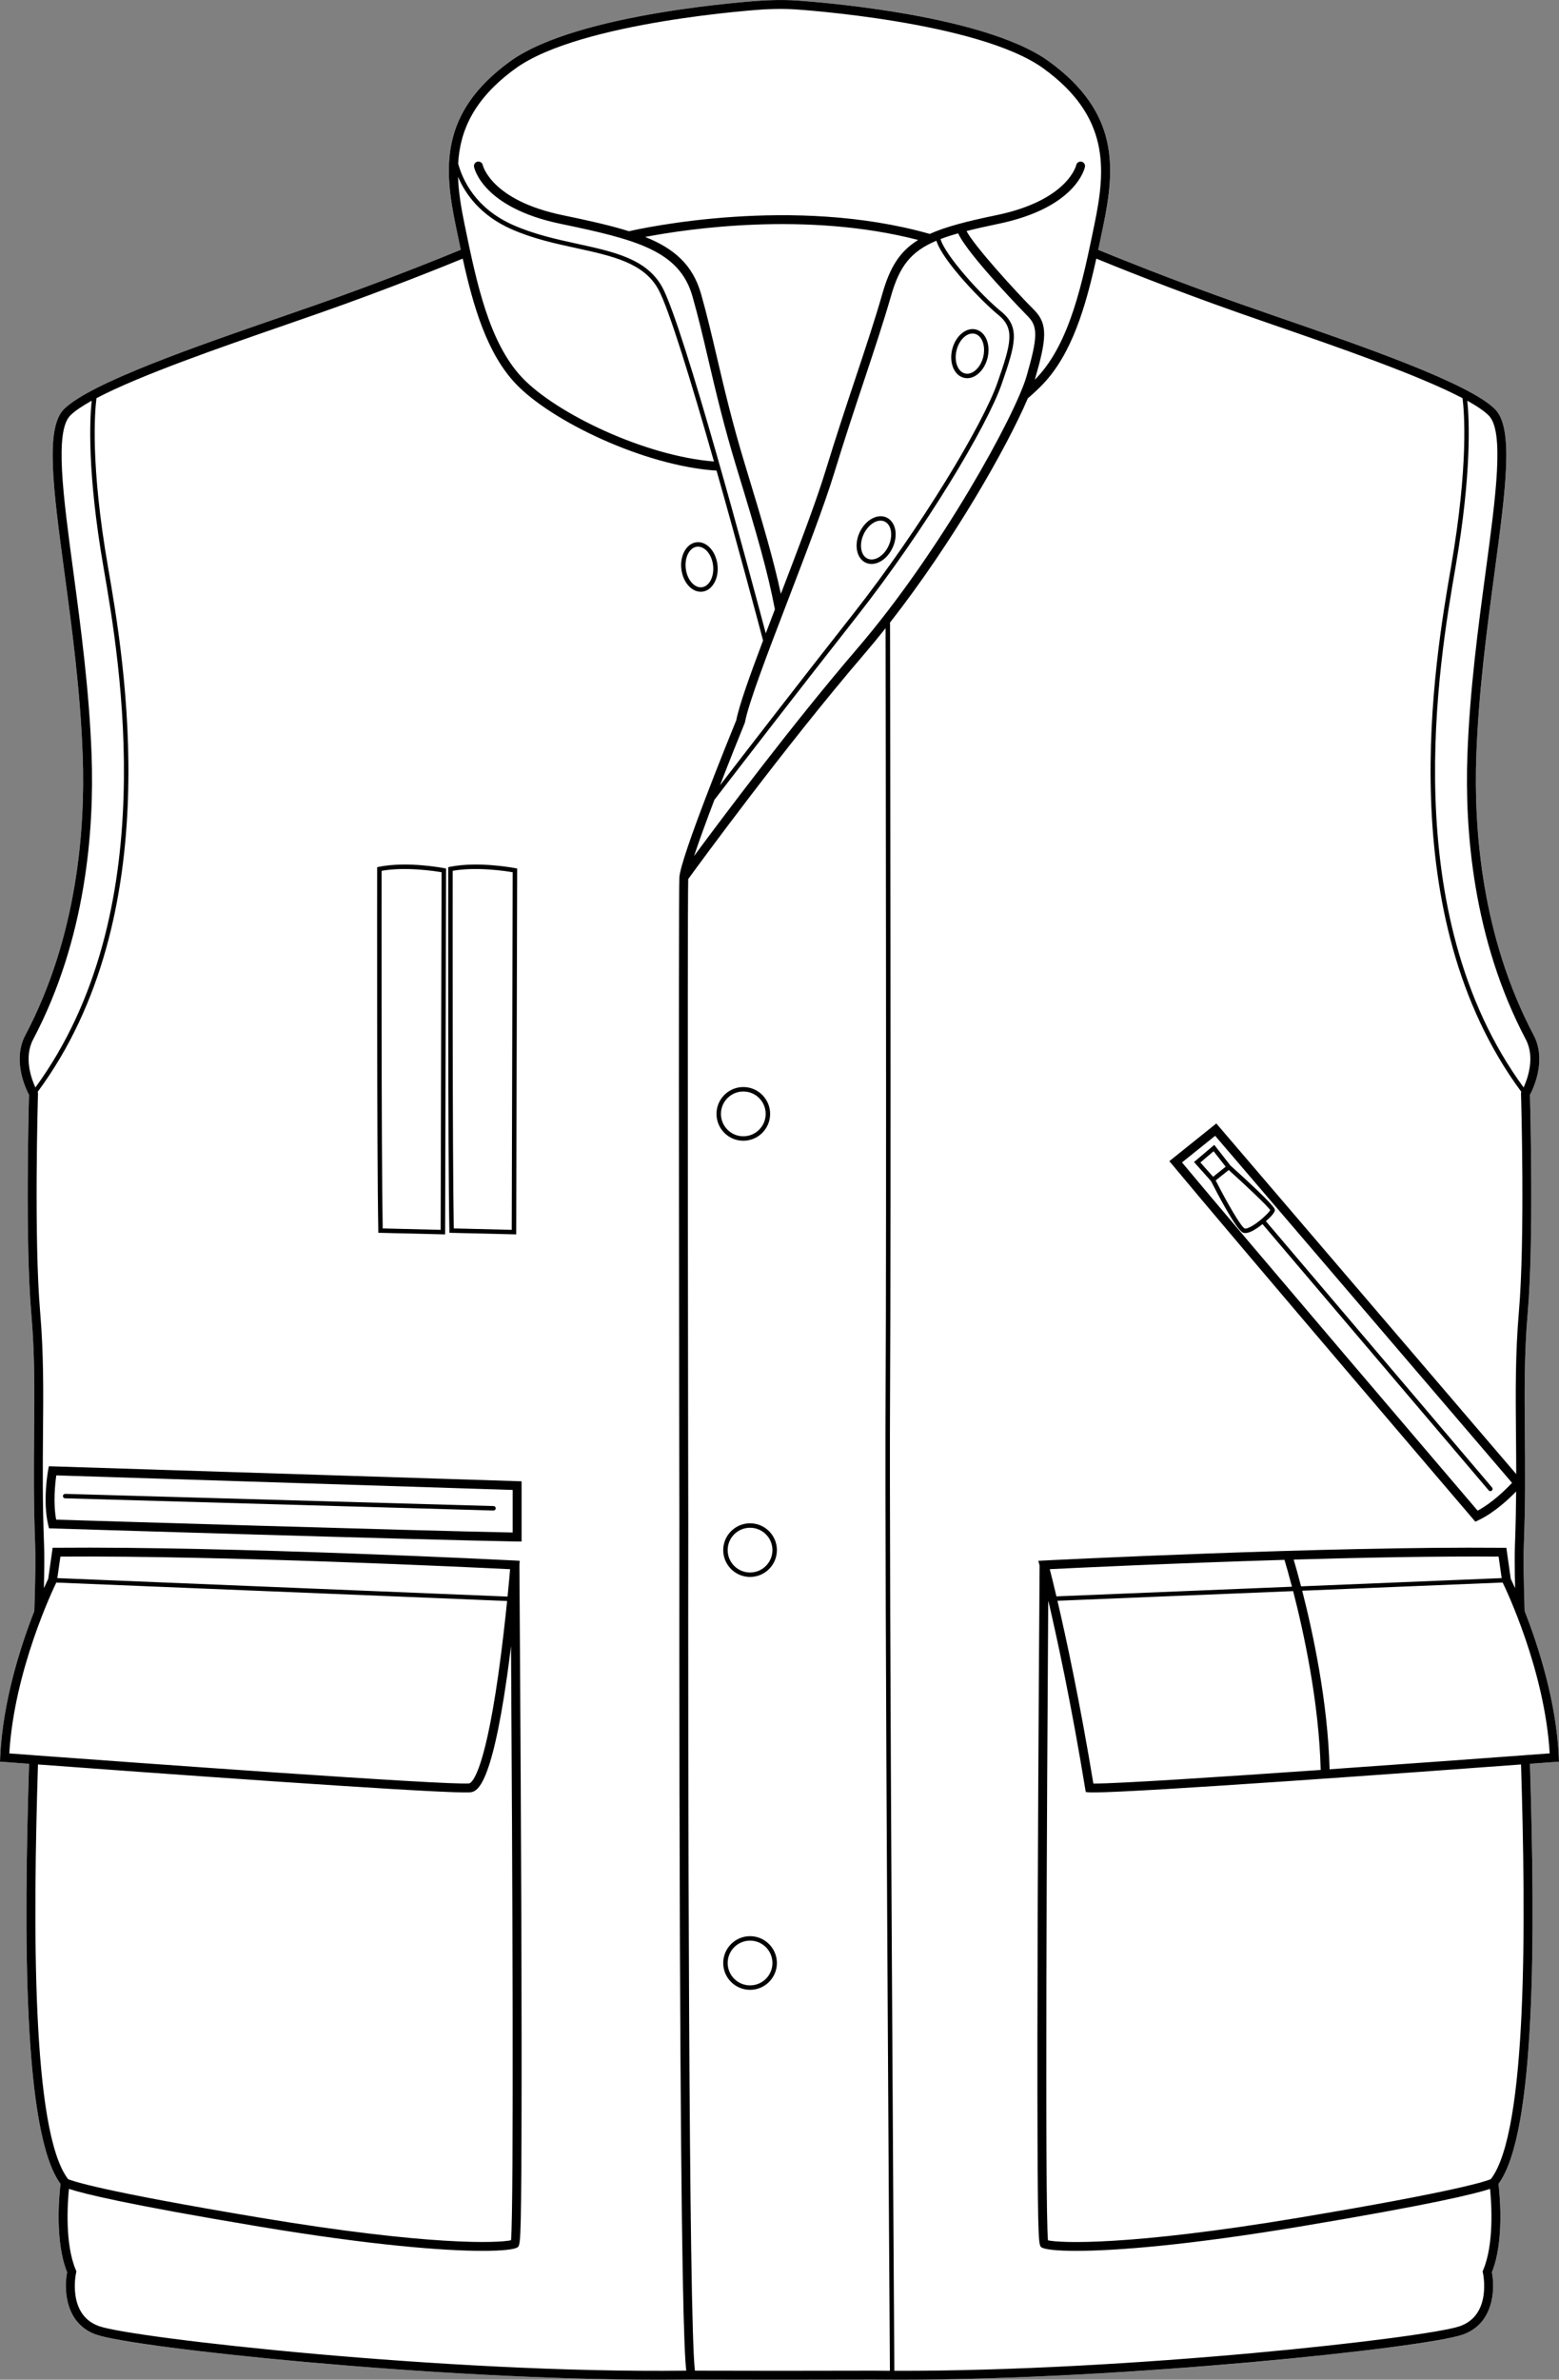 <?xml version="1.0" encoding="UTF-8"?>
<svg id="Layer_2" data-name="Layer 2" xmlns="http://www.w3.org/2000/svg" viewBox="0 0 350.25 534.42">
  <rect x="0" y="0" width="350.25" height="534.42" fill="#808080" stroke="none"/>
  <defs>
    <style>
      .cls-1 {
        fill: #fff;
      }
    </style>
  </defs>
  <g id="_644_copy" data-name="644 copy">
    <g>
      <path class="cls-1" d="M350.21,394.65l.04,.97-.96,.07c-.52,.04-2.5,.18-5.57,.41,1.18,38.2,1.38,82.93-7.07,94.34,.28,2.27,1.35,12.85-1.48,19.84,.77,3.98,.35,11.63-6.58,14.02-8.53,2.96-75.67,10.12-126.38,10.12-2,0-3.98-.01-5.92-.03l-20.07,.03h-2.2l-18.68-.03h-1.39c-1.95,.02-3.93,.03-5.93,.03-50.7,0-117.84-7.16-126.37-10.12-6.92-2.39-7.35-10.04-6.57-14.02-2.83-6.99-1.76-17.57-1.48-19.84-8.45-11.41-8.25-56.14-7.07-94.34-3.07-.23-5.06-.37-5.57-.41l-.96-.07,.04-.97c.56-12.63,4.67-25.2,7.67-32.85,.24-7.47,.29-12.09,.18-14.96-.36-9.5-.29-17.38-.23-24.99,.09-9.53,.16-17.75-.64-26.99-1.36-15.76-.59-45.8-.5-48.99-.73-1.37-3.8-7.77-.83-13.39,11.71-22.2,13.48-46.39,12.89-62.76-.52-14.54-2.43-28.74-4.12-41.27-2.52-18.76-4.34-32.31-.09-36.56,5.87-5.87,29.76-14.13,48.96-20.76,2.83-.98,5.51-1.91,7.95-2.76,15.73-5.52,28.99-10.93,32.24-12.28-.38-1.78-.75-3.57-1.12-5.35-2.66-12.89-3.72-25.42,12.25-36.99C129.75,2.84,169.64,.23,171.33,.12c.17,0,4.21-.26,7.61,0,1.67,.11,41.56,2.72,56.66,13.63,15.97,11.57,14.91,24.1,12.25,36.99-.37,1.78-.74,3.57-1.12,5.36,3.25,1.34,16.51,6.75,32.24,12.27,2.44,.85,5.12,1.78,7.94,2.76,19.2,6.63,43.1,14.89,48.96,20.76,4.25,4.25,2.43,17.8-.09,36.56-1.68,12.53-3.59,26.73-4.11,41.27-.59,16.38,1.17,40.56,12.89,62.76,2.97,5.62-.1,12.02-.84,13.39,.09,3.19,.87,33.23-.5,48.99-.79,9.24-.72,17.46-.64,26.98,.07,7.62,.14,15.5-.22,25-.12,2.88-.06,7.5,.17,14.96,3,7.65,7.12,20.22,7.68,32.85Z"/>
      <path d="M10.98,329.28l-.16,.84c-.05,.28-1.27,6.93,.01,12.35l.18,.75,.76,.02c.82,.03,82.17,2.55,104.4,2.94h1.01s0-13.52,0-13.52l-106.2-3.38Zm104.2,14.88c-22.3-.42-94.22-2.64-102.56-2.89-.71-3.78-.23-8.14,.03-9.94l102.53,3.27v9.56Z"/>
      <path d="M115.78,194.97c-.33-.06-8.29-1.59-14.67-.31l-.41,.08v.41c0,.63-.08,63.94,.26,81.22v.48s15.01,.36,15.01,.36l.22-82.16-.41-.08Zm-.81,81.22l-13.02-.32c-.32-17.15-.25-74.83-.25-80.31,5.33-.95,11.82,.04,13.48,.32l-.21,80.31Z"/>
      <path d="M99.81,194.97c-.33-.06-8.29-1.59-14.67-.31l-.41,.08v.41c0,.63-.08,63.94,.26,81.22v.48s15.01,.36,15.01,.36l.22-82.16-.41-.08Zm-.81,81.22l-13.02-.32c-.32-17.15-.25-74.83-.25-80.31,5.33-.95,11.82,.04,13.48,.32l-.21,80.31Z"/>
      <path d="M14.63,336.48l96.23,2.74h.01c.27,0,.49-.21,.5-.49,0-.28-.21-.51-.49-.51l-96.23-2.74c-.27,0-.51,.21-.51,.49,0,.28,.21,.51,.49,.51Z"/>
      <path d="M350.25,395.62l-.04-.97c-.56-12.63-4.68-25.2-7.68-32.85-.23-7.46-.29-12.08-.17-14.96,.36-9.5,.29-17.38,.22-25-.08-9.52-.15-17.74,.64-26.98,1.37-15.76,.59-45.8,.5-48.99,.74-1.37,3.81-7.77,.84-13.39-11.72-22.2-13.48-46.38-12.89-62.76,.52-14.54,2.43-28.74,4.11-41.27,2.52-18.76,4.34-32.31,.09-36.56-5.86-5.87-29.76-14.13-48.96-20.76-2.82-.98-5.5-1.91-7.94-2.76-15.73-5.52-28.99-10.93-32.24-12.27,.38-1.79,.75-3.58,1.12-5.36,2.66-12.89,3.72-25.42-12.25-36.99C220.5,2.84,180.61,.23,178.94,.12c-3.4-.26-7.44,0-7.61,0-1.69,.11-41.58,2.72-56.68,13.63-15.97,11.57-14.91,24.1-12.25,36.99,.37,1.78,.74,3.57,1.12,5.35-3.25,1.35-16.51,6.76-32.24,12.28-2.44,.85-5.12,1.78-7.95,2.76-19.2,6.63-43.09,14.89-48.96,20.76-4.25,4.25-2.43,17.8,.09,36.56,1.69,12.53,3.6,26.73,4.12,41.27,.59,16.37-1.18,40.56-12.89,62.76-2.97,5.62,.1,12.02,.83,13.39-.09,3.19-.86,33.23,.5,48.99,.8,9.24,.73,17.46,.64,26.99-.06,7.61-.13,15.49,.23,24.99,.11,2.87,.06,7.49-.18,14.96-3,7.65-7.11,20.22-7.67,32.85l-.04,.97,.96,.07c.51,.04,2.5,.18,5.57,.41-1.18,38.2-1.38,82.93,7.07,94.34-.28,2.27-1.35,12.85,1.48,19.84-.78,3.98-.35,11.63,6.57,14.02,8.53,2.96,75.67,10.13,126.37,10.12,2,0,3.98-.01,5.93-.03h1.39l18.68,.03h2.2l20.07-.03c1.94,.02,3.92,.03,5.92,.03,50.71,0,117.85-7.16,126.38-10.12,6.93-2.39,7.35-10.04,6.58-14.02,2.83-6.99,1.76-17.57,1.48-19.84,8.45-11.41,8.25-56.14,7.07-94.34,3.07-.23,5.05-.37,5.57-.41l.96-.07Zm-15.79-302.31c3.55,3.55,1.6,18.06-.66,34.87-1.69,12.58-3.61,26.83-4.13,41.46-.6,16.63,1.2,41.19,13.12,63.78,2.14,4.06,.4,8.85-.49,10.8-28.72-39.29-18.99-95.55-15.3-116.85,3.7-21.39,3.07-33.32,2.65-37.38,2.14,1.19,3.8,2.3,4.81,3.32ZM115.83,15.37c14.62-10.57,55.21-13.23,55.62-13.25,.04,0,4.08-.25,7.35,0,.41,.02,41,2.68,55.62,13.25,15.01,10.87,13.99,22.74,11.47,34.97-2.69,13.08-5.48,26.61-12.99,34.51-.14,.14-.28,.28-.42,.42,.02-.07,.05-.16,.07-.23,2.6-9,2.91-12.3-.25-15.46-4.25-4.25-13.53-14.48-15.15-17.69,2.11-.54,4.48-1.07,7.17-1.63,17.4-3.61,19.35-12.41,19.43-12.78,.1-.54-.24-1.06-.78-1.17-.54-.11-1.07,.24-1.18,.77-.02,.08-1.9,7.91-17.88,11.23-6.59,1.36-11.4,2.59-15.03,4.22-30.68-8.7-64.52-1.3-67.57-.6-4.21-1.32-9.18-2.42-14.97-3.62-15.92-3.31-17.85-11.09-17.88-11.23-.11-.54-.63-.88-1.17-.78-.55,.11-.9,.64-.79,1.18,.08,.37,2.03,9.17,19.43,12.78,16.97,3.53,26.71,6.02,29.63,16.26,1.29,4.51,2.4,9.21,3.56,14.19,1.65,7.04,3.52,15.01,6.36,24.3,4.67,15.25,7.03,23.54,8.61,31.84-.7,1.83-1.39,3.63-2.05,5.38-3.31-12.48-18.47-69.08-23.29-77.8-3.49-6.28-10.68-7.85-19.01-9.67-4.8-1.05-9.76-2.14-14.49-4.24-8.37-3.72-11.3-10.02-12.32-13.79,.41-7.4,3.53-14.58,12.9-21.36Zm61.2,119.4c4-10.43,8.14-21.21,10.4-28.58,2.3-7.52,4.63-14.54,6.7-20.74,2.26-6.81,4.4-13.24,6.05-18.98,1.89-6.63,4.41-9.98,10.19-12.41,1.45,4.67,10.6,13.98,13.86,16.61,3.84,3.11,2.96,6.36-.15,15.3-3.23,9.26-17.02,32.33-32.4,51.9-11.68,14.84-24.21,31.07-29.92,38.48,2.12-5.49,4.23-10.74,5.54-13.95l.06-.19c.82-4.38,5.12-15.58,9.67-27.44Zm-1.6-1.4c-1.59-7.45-3.93-15.51-8.03-28.95-2.82-9.22-4.69-17.16-6.33-24.17-1.17-5-2.28-9.72-3.58-14.28-1.86-6.5-6.01-10.14-12.54-12.76,9.31-1.78,36.15-5.83,61.33,.68-4.13,2.55-6.33,6.1-8.03,12.03-1.63,5.7-3.76,12.11-6.02,18.9-2.07,6.2-4.41,13.24-6.72,20.78-2.18,7.15-6.18,17.59-10.08,27.77Zm17.03,5.12c15.45-19.65,29.31-42.85,32.56-52.19,3.14-9.04,4.24-12.84-.16-16.4-4.26-3.45-12.48-12.47-13.56-16.21,1.19-.46,2.5-.88,3.96-1.29,2.31,5.04,15.48,18.45,15.62,18.59,2.33,2.33,2.28,4.72-.25,13.5-2.52,8.72-19.26,39.28-37.95,61.06-14.5,16.89-30.22,37.86-36.75,46.69,1.11-3.36,2.79-7.94,4.57-12.62,4.05-5.26,18.57-24.11,31.96-41.13ZM102.9,39.7c1.63,3.84,4.99,8.65,11.94,11.74,4.82,2.14,9.84,3.24,14.68,4.29,8.1,1.77,15.09,3.3,18.35,9.19,2.42,4.36,7.61,21.46,12.53,38.72-15.65-1.25-35.46-10.82-43.05-18.79-7.51-7.9-10.3-21.43-12.99-34.51-.74-3.58-1.34-7.14-1.46-10.64ZM7.45,233.42c11.93-22.6,13.72-47.16,13.13-63.78-.53-14.63-2.44-28.88-4.13-41.46-2.26-16.81-4.21-31.32-.66-34.87,1.01-1.02,2.67-2.13,4.81-3.32-.43,4.06-1.05,15.99,2.65,37.38,3.69,21.3,13.42,77.56-15.3,116.85-.9-1.95-2.64-6.74-.5-10.8Zm.14,160.75h-.01c-2.54-.18-4.43-.32-5.49-.4,1.1-18.66,9.88-36.97,10.56-38.37l101.28,4.14c-.47,4.61-1.14,10.61-1.99,16.6-3.34,23.43-6.25,24.35-6.57,24.37-5.18,.43-75.77-4.71-97.76-6.33-.01,0-.01,0-.02,0Zm5.29-39.77l.69-4.83c36.75-.27,92.76,2.42,101.03,2.83-.1,1.19-.29,3.37-.57,6.15l-101.15-4.15Zm-4.35,41.85c22.26,1.65,85.84,6.28,95.97,6.28,.46,0,.81,0,1.04-.02,1.42-.13,4.72-.41,8.38-26.09,.32-2.28,.62-4.55,.89-6.76,.3,46.8,.66,126.21,0,133.44-2.91,.64-18.27,1.29-56.28-5.05-35.99-6.01-42.31-8.27-43.22-8.67-8.28-10.69-7.87-57.93-6.78-93.13Zm145.41,136.14c-53.56,.64-123.97-7.32-131.63-9.98-7.2-2.49-5.3-11.63-5.21-12.02l.06-.31-.12-.29c-2.48-5.8-1.88-14.91-1.55-18.23,3.18,1.06,12.92,3.49,42.71,8.46,25.35,4.23,41.55,5.46,50.25,5.46,4.57,0,7.08-.34,7.76-.76,.68-.42,.86-.53,.95-24.96,.04-12.67,.03-30.29-.05-52.36-.14-37.22-.42-74.8-.42-75.91l.07-.98-1.02-.06c-.63-.03-63.47-3.22-103.05-2.87h-.86s-1,6.98-1,6.98c-.14,.3-.49,1.03-.97,2.11,.11-4.58,.12-7.73,.03-9.91-.36-9.45-.29-17.3-.23-24.9,.08-9.17,.16-17.84-.64-27.18-1.43-16.45-.5-48.7-.49-49.02v-.29s-.08-.15-.08-.15c29.34-39.65,19.51-96.53,15.79-118.02-3.94-22.75-2.96-34.68-2.57-37.78,9.84-5.18,28.14-11.5,42.31-16.4,2.83-.98,5.52-1.91,7.96-2.77,15.28-5.36,28.24-10.62,32.01-12.17,2.41,10.89,5.49,21.35,11.96,28.15,7.95,8.35,28.87,18.42,45.07,19.46,4.86,17.15,9.34,33.97,10.45,38.15-2.98,7.89-5.38,14.59-6.02,17.9-1.45,3.56-12.54,30.86-12.78,35.27-.24,4.39-.01,139.18,0,144.91,0,.47-.06,47.81,.12,94.84,.29,73.65,.91,91.18,1.42,95.63h-.23Zm42.36,0l-21.18,.03-18.99-.03c-1.42-10.49-1.57-140.15-1.5-190.47,0-1.39-.24-136.36-.01-144.51,1.99-2.75,21.73-29.76,39.58-50.56,1.61-1.88,3.2-3.81,4.76-5.78,.02,12.89,.23,134.85,0,172.66-.23,38.21,.88,204.35,.97,218.69-1.22-.01-2.43-.02-3.63-.03Zm136.85-22c.09,.39,1.99,9.53-5.21,12.02-7.44,2.58-74.09,10.16-127.01,10.01-.09-14.26-1.2-180.47-.97-218.68,.24-39.74,0-172.44,0-173.78,0-.04-.01-.08-.03-.12,14.3-18.27,26.37-39.56,30.98-50.38,1.29-1.11,2.45-2.19,3.43-3.23,6.47-6.8,9.55-17.26,11.96-28.15,3.77,1.55,16.73,6.81,32.01,12.17,2.44,.86,5.12,1.79,7.95,2.77,14.18,4.9,32.47,11.22,42.32,16.4,.39,3.1,1.37,15.03-2.57,37.78-3.72,21.49-13.56,78.37,15.79,118.02l-.09,.16v.28c.02,.32,.95,32.57-.48,49.02-.8,9.34-.73,18.01-.65,27.18,.03,2.99,.06,6.03,.06,9.18l-67.38-78.74-10.55,8.46,.65,.78c14.2,17.1,67.06,78.99,67.6,79.61l.49,.58,.7-.33c3.56-1.69,6.81-4.74,8.47-6.46-.03,3.71-.1,7.6-.26,11.82-.09,2.18-.08,5.33,.03,9.91-.49-1.09-.83-1.81-.98-2.11l-.99-6.97h-.86c-39.57-.36-102.42,2.83-103.05,2.86l-1.24,.07,.29,1.06c-.02,2.5-.28,39.35-.42,75.82-.08,22.07-.1,39.69-.05,52.36,.09,24.43,.27,24.54,.95,24.96,.68,.42,3.19,.76,7.75,.76,8.71,0,24.91-1.23,50.26-5.46,29.79-4.97,39.53-7.4,42.71-8.46,.33,3.32,.93,12.43-1.55,18.23l-.13,.29,.07,.31Zm6.55-177.38c-1.25,1.33-4.34,4.43-7.73,6.24-5.42-6.35-52.14-61.07-66.42-78.2l7.45-5.98,66.7,77.94Zm-49.18,24.31c2.35,9.12,5.82,24.93,6.19,40.16-22.7,1.58-45.36,3.06-50.87,3.06h-.2c-3.08-18.65-6.14-32.78-8.07-41.05l52.95-2.17Zm-53.18,1.18c-.67-2.86-1.19-4.92-1.5-6.11,5.4-.27,27.8-1.34,52.73-2.09,.31,1.03,.93,3.14,1.69,6.03l-52.92,2.17Zm53.3-8.26c15.69-.46,32.22-.77,46.04-.67l.69,4.83-45.07,1.85c-.7-2.71-1.3-4.79-1.66-6.01Zm44.29,139.14c-.91,.4-7.23,2.66-43.21,8.67-38.19,6.37-53.51,5.68-56.28,5.07-.71-7.69-.24-99.15,.06-143.54h.04c1.94,8.28,5.09,22.8,8.26,42.09l.13,.77,.77,.07c.23,.02,.58,.02,1.04,.02,10.15,0,73.72-4.63,95.98-6.28,1.09,35.2,1.49,82.44-6.79,93.13Zm7.74-95.21h-.01s-.02,0-.03,0c-9.06,.67-26.35,1.93-43.92,3.16-.38-15.15-3.78-30.84-6.15-40.1l45.03-1.84c.69,1.4,9.47,19.71,10.57,38.37-1.06,.08-2.95,.22-5.49,.4Z"/>
      <path d="M221.69,76.35c-.49-1.25-1.36-2.09-2.46-2.36-2.18-.54-4.56,1.46-5.3,4.45-.35,1.41-.29,2.85,.17,4.04,.49,1.25,1.36,2.09,2.46,2.36,.24,.06,.49,.09,.74,.09,.86,0,1.74-.35,2.52-1.04,.97-.83,1.69-2.08,2.04-3.49,.35-1.42,.29-2.86-.17-4.05Zm-.8,3.81c-.3,1.22-.91,2.27-1.72,2.98-.76,.66-1.61,.92-2.37,.73-.77-.19-1.4-.81-1.76-1.75-.39-1-.44-2.22-.14-3.44,.54-2.21,2.08-3.78,3.59-3.78,.17,0,.34,.02,.5,.06,.77,.19,1.4,.81,1.76,1.75,.39,1,.44,2.23,.14,3.45Z"/>
      <path d="M201.13,118.99c-.25-1.32-.95-2.31-1.97-2.78-2.05-.94-4.76,.57-6.04,3.37-1.29,2.8-.67,5.84,1.37,6.78,.42,.19,.86,.29,1.33,.29,.67,0,1.37-.2,2.06-.6,1.11-.64,2.05-1.73,2.66-3.06,.61-1.32,.82-2.75,.59-4Zm-1.5,3.59c-.52,1.14-1.32,2.06-2.25,2.6-.87,.51-1.75,.6-2.47,.27-1.54-.71-1.94-3.16-.89-5.45,.86-1.87,2.43-3.08,3.81-3.08,.32,0,.63,.07,.91,.2,.72,.33,1.22,1.06,1.4,2.05,.2,1.05,.02,2.26-.51,3.41Z"/>
      <path d="M161.19,126.83c-.18-1.45-.74-2.77-1.6-3.72-.9-.99-2.01-1.47-3.13-1.33-2.24,.27-3.75,2.98-3.38,6.04,.17,1.45,.74,2.77,1.6,3.72,.8,.88,1.76,1.35,2.75,1.35,.12,0,.25,0,.37-.02,2.24-.27,3.76-2.98,3.39-6.04Zm-3.51,5.05c-.78,.1-1.59-.27-2.26-1.01-.72-.8-1.2-1.93-1.35-3.17-.31-2.51,.82-4.72,2.51-4.93,.08-.01,.17-.01,.25-.01,.7,0,1.41,.36,2.02,1.02,.72,.8,1.2,1.93,1.35,3.17,.3,2.51-.83,4.72-2.52,4.93Z"/>
      <path d="M167,244.12c-3.33,0-6.03,2.71-6.03,6.03s2.7,6.03,6.03,6.03,6.02-2.71,6.02-6.03-2.7-6.03-6.02-6.03Zm0,11.06c-2.78,0-5.03-2.26-5.03-5.03s2.25-5.03,5.03-5.03,5.02,2.26,5.02,5.03-2.25,5.03-5.02,5.03Z"/>
      <path d="M168.51,342.09c-3.32,0-6.03,2.7-6.03,6.02s2.71,6.03,6.03,6.03,6.03-2.7,6.03-6.03-2.71-6.02-6.03-6.02Zm0,11.05c-2.77,0-5.03-2.25-5.03-5.03s2.26-5.02,5.03-5.02,5.03,2.25,5.03,5.02-2.26,5.03-5.03,5.03Z"/>
      <path d="M168.51,434.81c-3.32,0-6.03,2.7-6.03,6.03s2.71,6.02,6.03,6.02,6.03-2.7,6.03-6.02-2.71-6.03-6.03-6.03Zm0,11.05c-2.77,0-5.03-2.25-5.03-5.02s2.26-5.03,5.03-5.03,5.03,2.25,5.03,5.03-2.26,5.02-5.03,5.02Z"/>
      <path d="M335.21,334.05l-50.81-59.8c1.06-.93,2.02-1.95,2.02-2.51,0-.25,0-1-9.98-9.99l-3.64-4.64-4.55,3.85,3.82,4.28c1.34,2.64,5.66,10.96,7.2,11.58,.16,.06,.33,.09,.51,.09,.67,0,1.56-.38,2.7-1.15,.34-.23,.74-.53,1.16-.86l50.81,59.79c.1,.12,.24,.18,.38,.18,.11,0,.23-.04,.32-.12,.21-.18,.24-.49,.06-.7Zm-65.53-72.99l2.97-2.52,2.72,3.47-2.83,2.26-2.86-3.21Zm11.03,14.57c-.75,.36-1.02,.28-1.06,.26-.82-.33-3.92-5.68-6.53-10.8l2.93-2.34c4.22,3.81,8.73,8.09,9.33,9.02-.36,.66-2.81,2.99-4.67,3.86Z"/>
    </g>
  </g>
</svg>
